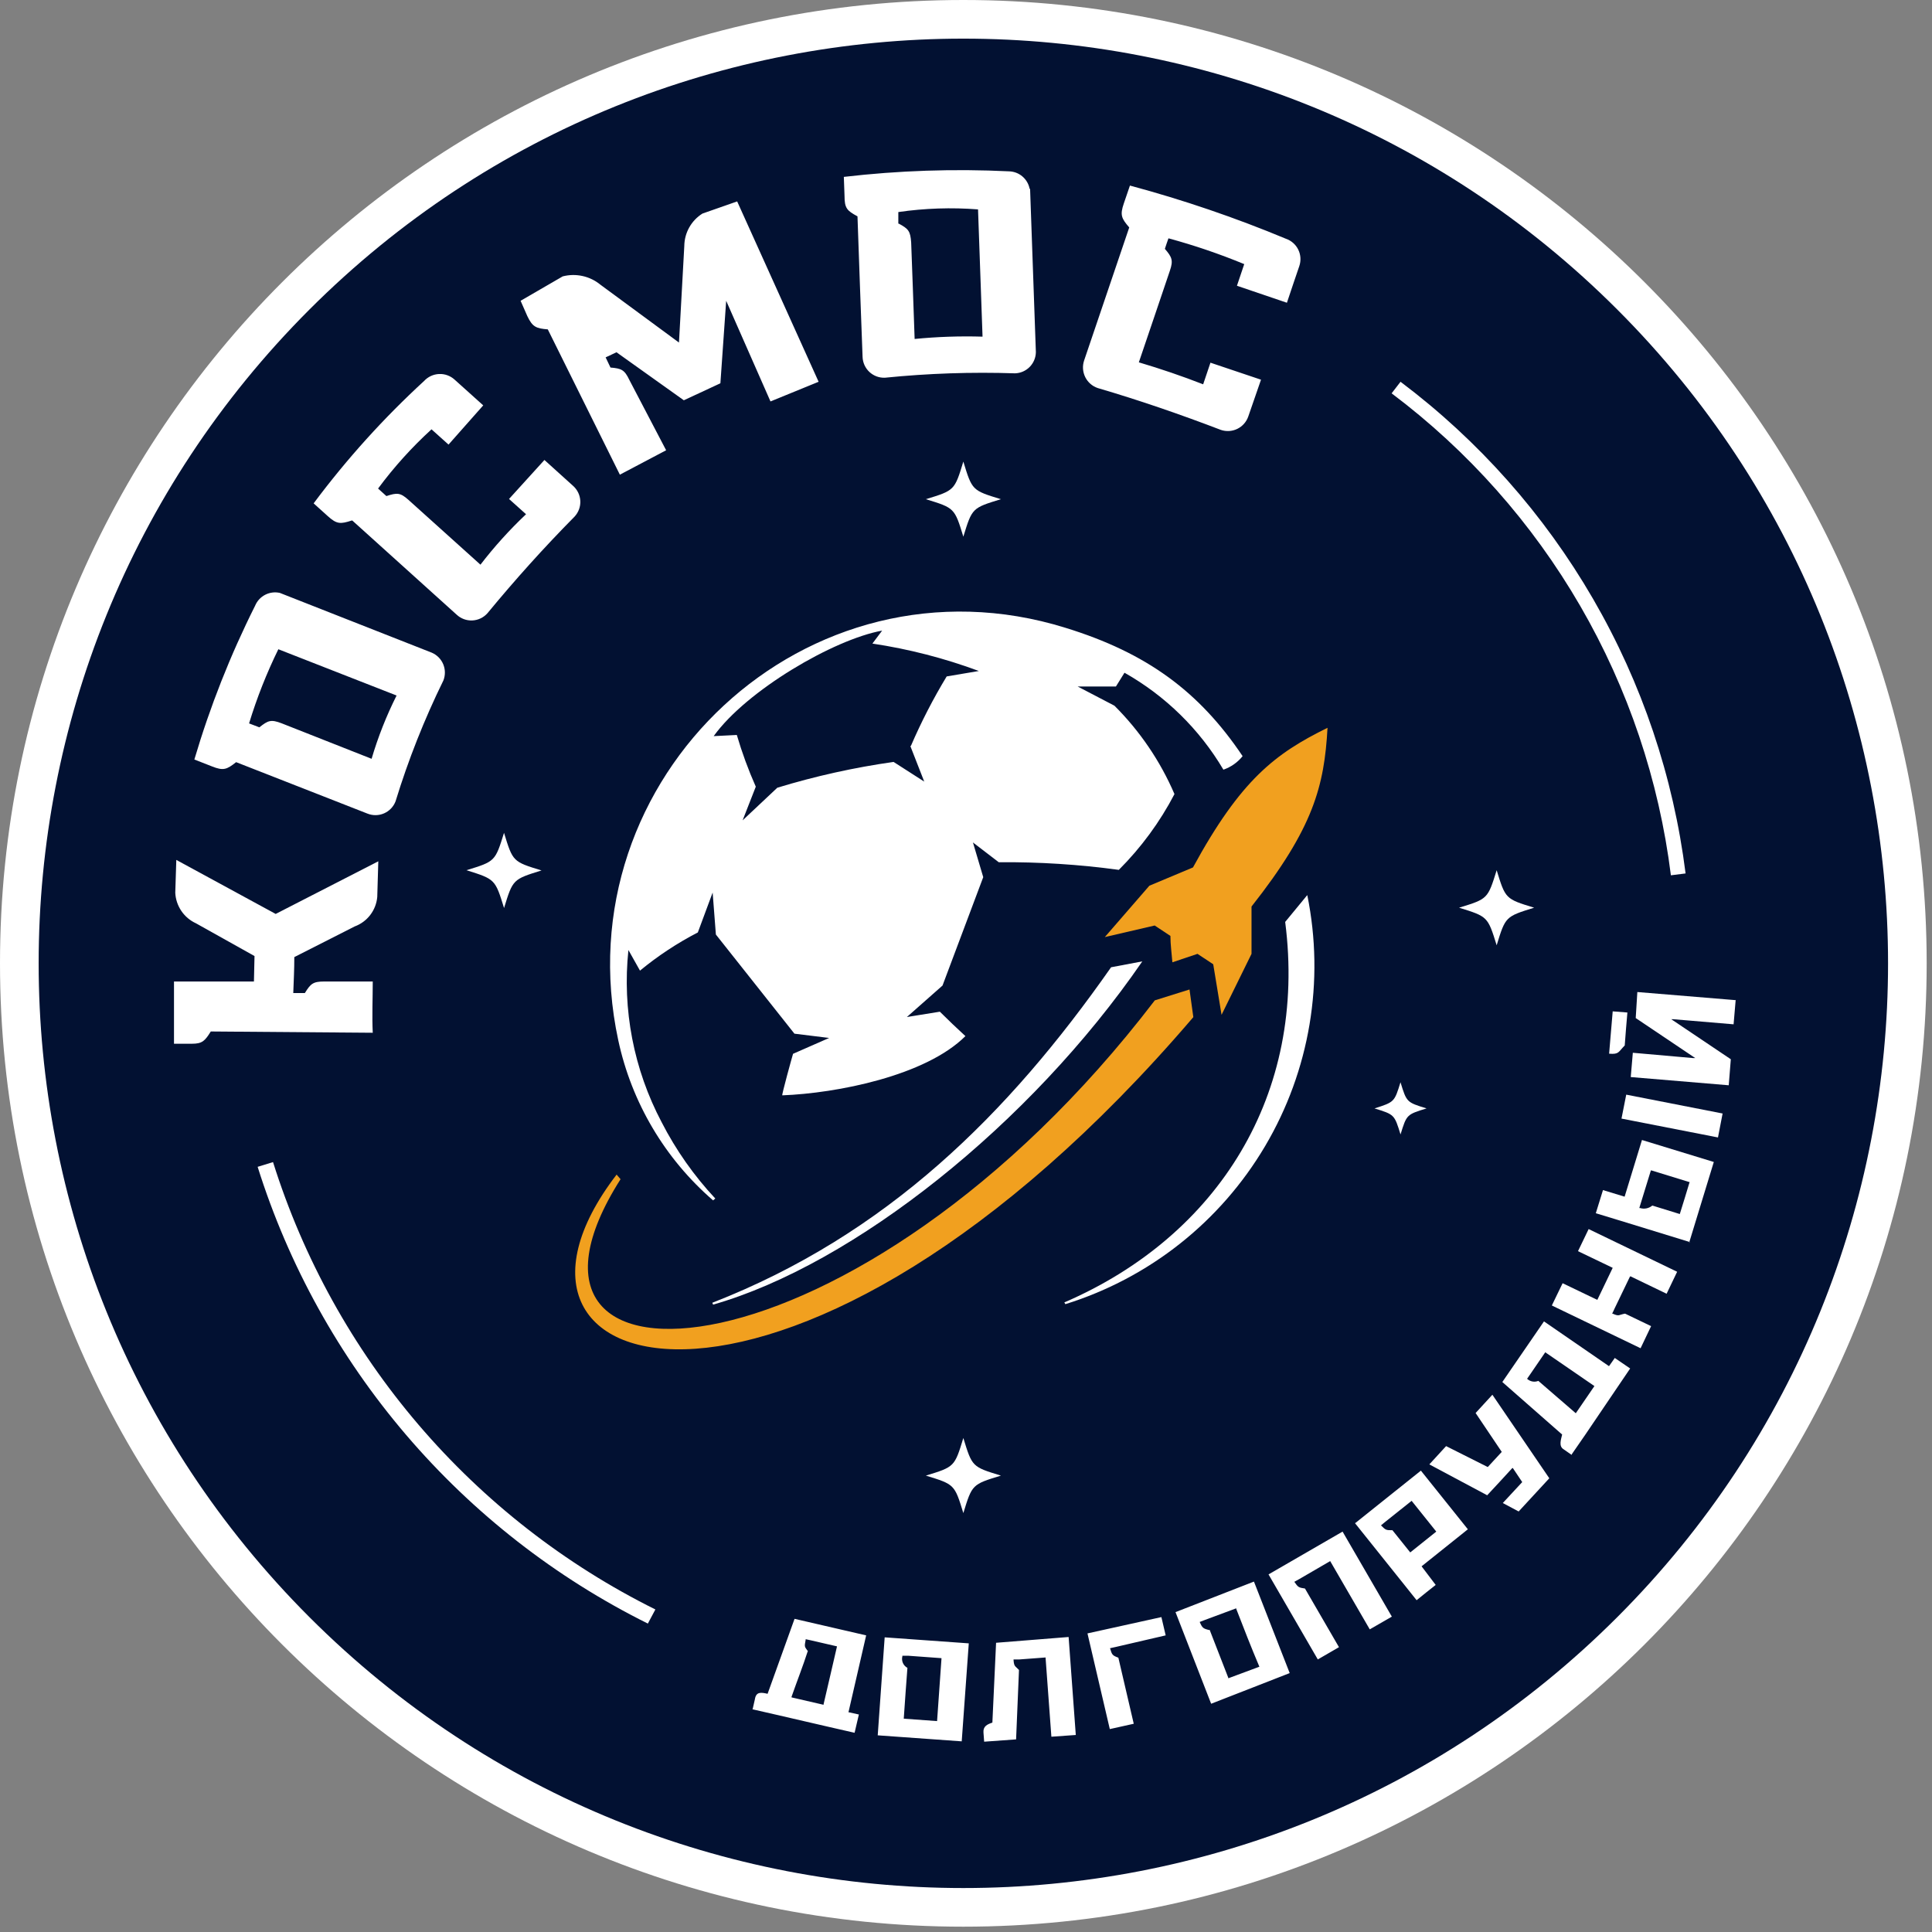<?xml version="1.0" encoding="UTF-8"?> <svg xmlns="http://www.w3.org/2000/svg" width="167" height="167" viewBox="0 0 167 167" fill="none"><rect x="0" y="0" width="167" height="167" fill="#808080" stroke="none"/> <g clip-path="url(#clip0_209_449)"> <path d="M83.27 166.54C129.259 166.54 166.54 129.259 166.54 83.27C166.54 37.281 129.259 0 83.27 0C37.281 0 0 37.281 0 83.27C0 129.259 37.281 166.54 83.27 166.54Z" fill="white"></path> <path d="M139.791 139.789C171.005 108.574 171.005 57.966 139.791 26.751C108.576 -4.464 57.967 -4.464 26.752 26.751C-4.462 57.966 -4.462 108.574 26.752 139.789C57.967 171.004 108.576 171.004 139.791 139.789Z" fill="#021132"></path> <path fill-rule="evenodd" clip-rule="evenodd" d="M144.43 75.66C143.406 67.452 140.741 59.534 136.594 52.377C132.447 45.22 126.902 38.97 120.29 34L121.06 33C127.804 38.073 133.461 44.449 137.693 51.749C141.926 59.05 144.649 67.127 145.7 75.5L144.43 75.66V75.66ZM23.6 100.45C26.222 108.788 30.501 116.512 36.18 123.156C41.859 129.801 48.822 135.231 56.65 139.12L56 140.34C48.011 136.367 40.906 130.822 35.11 124.038C29.315 117.255 24.947 109.371 22.27 100.86L23.6 100.45Z" fill="white"></path> <path fill-rule="evenodd" clip-rule="evenodd" d="M62.77 26C62.6 28.38 62.44 30.75 62.27 33.13L59.11 34.6L53.29 30.45L52.35 30.89L52.77 31.77C53.72 31.85 53.98 31.96 54.4 32.84L57.58 38.92L53.58 41.03C51.5 36.85 49.423 32.663 47.35 28.47C46.35 28.39 46.03 28.27 45.58 27.32L45 26L48.64 23.89C49.202 23.744 49.79 23.734 50.356 23.859C50.923 23.984 51.452 24.241 51.9 24.61L58.69 29.61C58.84 26.83 59 24.05 59.15 21.26C59.156 20.699 59.302 20.148 59.577 19.659C59.851 19.17 60.244 18.757 60.72 18.46L63.72 17.41L70.76 33L66.6 34.7C65.32 31.793 64.043 28.893 62.77 26ZM97.61 19.66C96.93 18.87 96.8 18.59 97.14 17.59C97.31 17.07 97.49 16.59 97.67 16.04C102.263 17.274 106.77 18.811 111.16 20.64C111.625 20.801 112.007 21.14 112.222 21.582C112.438 22.025 112.469 22.535 112.31 23C111.95 24.06 111.59 25.11 111.24 26.17L106.92 24.7L107.55 22.83C105.416 21.949 103.228 21.204 101 20.6C100.89 20.9 100.79 21.21 100.69 21.51C101.31 22.23 101.43 22.51 101.12 23.41C100.24 26.04 99.33 28.68 98.44 31.32C100.333 31.88 102.187 32.513 104 33.22L104.63 31.35L109 32.82L107.9 36C107.739 36.467 107.399 36.852 106.955 37.069C106.51 37.287 105.998 37.319 105.53 37.16C102.05 35.83 98.53 34.61 94.88 33.54C94.41 33.379 94.023 33.038 93.804 32.592C93.585 32.145 93.551 31.631 93.71 31.16L97.61 19.66V19.66ZM30.46 45L39.46 53.12C39.642 53.293 39.856 53.427 40.091 53.515C40.325 53.603 40.575 53.642 40.826 53.631C41.076 53.62 41.321 53.558 41.547 53.45C41.773 53.341 41.975 53.188 42.14 53C44.5 50.14 47 47.35 49.67 44.65C49.837 44.468 49.967 44.255 50.051 44.023C50.136 43.791 50.173 43.544 50.161 43.298C50.148 43.051 50.087 42.809 49.981 42.587C49.874 42.364 49.724 42.164 49.54 42L47.06 39.76L44 43.13L45.47 44.45C44.044 45.797 42.726 47.255 41.53 48.81L35.32 43.22C34.6 42.57 34.32 42.58 33.4 42.88L32.68 42.23C34.051 40.378 35.598 38.663 37.3 37.11L38.77 38.43L41.77 35.04L39.29 32.81C38.924 32.479 38.443 32.306 37.95 32.329C37.458 32.351 36.994 32.567 36.66 32.93C33.154 36.151 29.956 39.693 27.11 43.51L28.33 44.61C29.11 45.32 29.43 45.31 30.41 44.99L30.46 45ZM15.24 74.33L23.83 79L32.7 74.45L32.61 77.53C32.56 78.096 32.35 78.636 32.005 79.088C31.66 79.539 31.193 79.883 30.66 80.08L25.44 82.73C25.44 83.81 25.39 84.73 25.35 85.84H26.35C26.85 85.03 27.06 84.84 28.03 84.84H32.22C32.22 86.3 32.15 87.84 32.22 89.27L18.22 89.16C17.71 89.98 17.48 90.22 16.59 90.22H15.04V84.84H21.95L22 82.64L16.94 79.81C16.428 79.576 15.991 79.206 15.675 78.741C15.36 78.275 15.178 77.732 15.15 77.17L15.24 74.33V74.33ZM89.04 16.33C89.207 20.997 89.373 25.7 89.54 30.44C89.533 30.918 89.341 31.375 89.006 31.715C88.671 32.056 88.218 32.255 87.74 32.27C83.986 32.145 80.227 32.272 76.49 32.65C76.245 32.659 76 32.62 75.77 32.535C75.541 32.449 75.33 32.319 75.15 32.152C74.971 31.984 74.827 31.783 74.725 31.56C74.624 31.336 74.568 31.095 74.56 30.85C74.407 26.803 74.26 22.753 74.12 18.7C73.21 18.21 73 18 73 16.93L72.94 15.29C77.679 14.738 82.455 14.578 87.22 14.81C87.644 14.821 88.053 14.976 88.376 15.251C88.7 15.526 88.92 15.903 89 16.32L89.04 16.33ZM77.69 19.33C78.53 19.78 78.69 19.98 78.76 20.95C78.87 23.73 78.96 26.52 79.06 29.3C81.01 29.108 82.971 29.041 84.93 29.1L84.54 18.1C82.242 17.921 79.931 17.999 77.65 18.33C77.65 18.65 77.65 18.98 77.65 19.33H77.69ZM24.19 51.25L37.33 56.42C37.773 56.612 38.125 56.968 38.311 57.414C38.497 57.859 38.504 58.36 38.33 58.81C36.675 62.181 35.291 65.679 34.19 69.27C34.102 69.499 33.969 69.709 33.799 69.886C33.629 70.064 33.426 70.206 33.201 70.304C32.976 70.403 32.734 70.456 32.488 70.46C32.242 70.465 31.998 70.42 31.77 70.33L20.41 65.88C19.6 66.52 19.31 66.64 18.33 66.25L16.8 65.65C18.153 61.073 19.91 56.626 22.05 52.36C22.218 51.952 22.526 51.617 22.917 51.414C23.309 51.211 23.76 51.153 24.19 51.25V51.25ZM22.42 62.87C23.17 62.27 23.42 62.17 24.34 62.52L32.12 65.59C32.676 63.706 33.399 61.876 34.28 60.12L24.06 56.12C23.047 58.186 22.201 60.329 21.53 62.53L22.42 62.87Z" fill="white"></path> <path fill-rule="evenodd" clip-rule="evenodd" d="M98 149C97.56 147.1 97.11 145.2 96.67 143.29C96.14 143.09 96.12 143.04 95.95 142.47L96.45 142.36L100.76 141.36C100.64 140.83 100.52 140.31 100.39 139.78L94 141.19C94.65 143.95 95.29 146.7 95.93 149.46L98 149ZM125 125L123.55 126.58L128.55 129.25C129.28 128.47 130 127.69 130.72 126.9H130.77L131.58 128.11L129.9 129.92L131.27 130.65L133.92 127.78L129 120.56L127.55 122.14L129.81 125.5L128.6 126.81L125 125ZM86.1 142C85.99 144.3 85.89 146.6 85.78 148.9C85.33 149.05 84.97 149.22 85.01 149.76L85.07 150.55L87.83 150.35C87.91 148.35 88 146.35 88.08 144.35C87.76 144 87.65 144.08 87.61 143.49V143.44H88.12L90.38 143.27V143.32C90.553 145.593 90.72 147.86 90.88 150.12L92.99 149.97C92.777 147.137 92.57 144.313 92.37 141.5L86.1 142ZM135.81 125.73L135.15 125.27C134.71 125 134.94 124.41 135.03 124L129.86 119.46L133.46 114.22L139.08 118.09C139.25 117.86 139.41 117.62 139.58 117.38L140.91 118.29L139.75 120L137.04 124L135.81 125.78V125.73ZM133 119.35C132.835 119.424 132.652 119.448 132.474 119.417C132.296 119.387 132.131 119.304 132 119.18V119.18L132.29 118.76L133.57 116.89L137.82 119.81L136.21 122.16L132.97 119.36L133 119.35ZM65 147.74L67.1 148.22L71.77 149.3L73.87 149.78C73.99 149.25 74.11 148.73 74.24 148.2L73.39 148.01H73.34L74.87 141.36L68.68 139.93C67.9 142.09 67.123 144.25 66.35 146.41C65.76 146.27 65.35 146.23 65.25 146.89C65.19 147.18 65.11 147.48 65.05 147.77L65 147.74ZM69.84 142.74C69.56 142.33 69.51 142.4 69.64 141.74V141.69L70.14 141.8L72.35 142.31C71.96 143.98 71.58 145.66 71.19 147.31V147.36L68.42 146.72V146.67C68.89 145.32 69.42 143.98 69.84 142.67V142.74ZM146 107.44C146.72 105.107 147.433 102.773 148.14 100.44L141.93 98.54L140.43 103.44L138.56 102.87C138.35 103.54 138.15 104.21 137.94 104.87L139.81 105.44L140.01 105.5L146.06 107.36L146 107.44ZM142.82 104.21C142.675 104.331 142.502 104.413 142.317 104.45C142.132 104.487 141.94 104.476 141.76 104.42H141.7L141.85 103.93C142.13 103.01 142.41 102.09 142.7 101.17H142.75L146 102.17H146.05C145.77 103.1 145.49 104.02 145.2 104.94L142.87 104.22L142.82 104.21ZM117.14 131.66L122.82 127.12L126.88 132.19L122.88 135.39L124.1 137C123.55 137.44 122.99 137.87 122.45 138.32L121.23 136.79C121.184 136.739 121.14 136.686 121.1 136.63L117.1 131.63L117.14 131.66ZM120.37 132.27C119.8 132.27 119.79 132.27 119.37 131.85L119.76 131.53L122.02 129.73L124.15 132.39L121.9 134.19L120.36 132.27H120.37ZM101.61 139.35C102.643 142.017 103.67 144.657 104.69 147.27L111.48 144.62L108.39 136.71L101.61 139.35V139.35ZM104.52 140.9C103.99 140.77 103.93 140.72 103.7 140.2L104.17 140.02L106.86 139.02V139.07C107.51 140.75 108.16 142.42 108.86 144.07L106.17 145.07V145.02C105.64 143.64 105.1 142.26 104.56 140.88L104.52 140.9ZM83.74 142.05L76.47 141.53L75.87 150L83.13 150.52C83.33 147.7 83.533 144.877 83.74 142.05V142.05ZM78.44 144.17C78.265 144.077 78.126 143.928 78.046 143.747C77.966 143.565 77.95 143.362 78 143.17V143.12H78.5L81.38 143.33V143.38C81.25 145.18 81.13 146.97 81 148.77L78.12 148.56C78.22 147.08 78.33 145.56 78.44 144.12V144.17ZM150 86.45L141.53 85.75L141.39 88L146.39 91.36L146.54 91.46H146.36L141.14 91L140.96 93.1L149.43 93.81L149.61 91.56L144.61 88.2L144.46 88.1H144.64L149.85 88.54L150.03 86.43L150 86.45ZM140.67 87.52L139.4 87.42C139.3 88.64 139.2 89.86 139.09 91.08C139.96 91.15 139.87 90.94 140.44 90.37C140.51 89.37 140.59 88.47 140.67 87.52V87.52ZM140.57 94.62C140.43 95.31 140.3 96 140.16 96.69L148.5 98.32C148.63 97.63 148.77 96.94 148.9 96.25L140.57 94.62ZM134.15 112.85L141.81 116.54C142.11 115.9 142.42 115.27 142.72 114.63L140.47 113.55C139.92 113.64 139.98 113.82 139.4 113.55H139.35C139.43 113.4 139.5 113.25 139.57 113.09C140.02 112.17 140.46 111.25 140.9 110.33H140.95L144.06 111.83L144.97 109.93L137.32 106.24L136.4 108.15L139.4 109.59L138.07 112.36L135.07 110.92C134.76 111.55 134.46 112.19 134.15 112.82V112.85ZM120.31 139.74L116.05 132.39L109.65 136.09L113.91 143.44L115.74 142.38L112.8 137.31C112.26 137.23 112.21 137.21 111.88 136.73L112.33 136.48L114.98 134.94L118.4 140.84L120.31 139.74Z" fill="white"></path> <path fill-rule="evenodd" clip-rule="evenodd" d="M83.27 124.3C84.03 126.79 84.03 126.79 86.52 127.55C84.03 128.31 84.03 128.31 83.27 130.79C82.51 128.31 82.51 128.31 80.03 127.55C82.51 126.79 82.51 126.79 83.27 124.3ZM83.27 39.9C84.03 42.39 84.03 42.39 86.52 43.15C84.03 43.91 84.03 43.91 83.27 46.39C82.51 43.91 82.51 43.91 80.03 43.15C82.51 42.39 82.51 42.39 83.27 39.9ZM43.57 72C44.33 74.48 44.33 74.48 46.81 75.24C44.33 76.01 44.33 76.01 43.57 78.49C42.8 76 42.8 76 40.32 75.22C42.8 74.46 42.8 74.46 43.57 71.98V72ZM129.37 75.22C130.13 77.7 130.13 77.7 132.61 78.46C130.13 79.23 130.13 79.23 129.37 81.71C128.6 79.23 128.6 79.23 126.12 78.46C128.6 77.7 128.6 77.7 129.37 75.22ZM121.06 93.56C121.59 95.28 121.59 95.28 123.31 95.81C121.59 96.34 121.59 96.34 121.06 98.06C120.53 96.34 120.53 96.34 118.81 95.81C120.53 95.26 120.53 95.26 121.06 93.54V93.56Z" fill="white"></path> <path fill-rule="evenodd" clip-rule="evenodd" d="M53.64 101.93C40.87 122 74.11 120.1 99.82 86.47L102.82 85.53L103.15 87.92C69 127.85 39.2 119.89 53.3 101.53L53.64 101.93Z" fill="#F1A01F"></path> <path fill-rule="evenodd" clip-rule="evenodd" d="M98.74 83.1C89.05 97.2 73.79 109.3 61.64 112.77L61.57 112.61C76.65 106.73 87.16 96.3 96.04 83.61L98.74 83.1Z" fill="white"></path> <path fill-rule="evenodd" clip-rule="evenodd" d="M114.75 62.91C110.24 65.13 107.26 67.38 103.12 74.98L99.35 76.56L95.5 81L99.81 80L101.17 80.9C101.17 81.66 101.28 82.42 101.34 83.18L103.51 82.45L104.87 83.35L105.59 87.72C106.45 85.973 107.313 84.217 108.18 82.45C108.18 81.09 108.18 79.73 108.18 78.36C113.55 71.55 114.47 67.93 114.75 62.91Z" fill="#F1A01F"></path> <path fill-rule="evenodd" clip-rule="evenodd" d="M57.19 97C58.422 99.405 59.984 101.627 61.83 103.6L61.64 103.76C57.473 100.158 54.594 95.296 53.44 89.91C48.56 67.23 69.78 47.32 92.11 54.27C99.11 56.43 103.65 59.76 107.41 65.36C106.979 65.9 106.403 66.305 105.75 66.53C103.684 63.035 100.735 60.145 97.2 58.15L96.46 59.34H93.15L96.33 61C98.53 63.193 100.292 65.786 101.52 68.64C100.26 71.056 98.638 73.264 96.71 75.19C93.27 74.721 89.801 74.5 86.33 74.53L84.1 72.82L84.99 75.82L81.47 85.19L78.39 87.91L81.24 87.45C81.96 88.17 82.7 88.87 83.45 89.56C80 93 72.33 94.5 67.62 94.68C67.55 94.68 68.46 91.38 68.55 91.09L71.67 89.72L68.67 89.35L61.88 80.78L61.6 77.15L60.32 80.6C58.541 81.52 56.865 82.626 55.32 83.9L54.32 82.12C53.778 87.255 54.777 92.435 57.19 97V97ZM78.74 64.47C79.631 62.402 80.664 60.397 81.83 58.47L84.61 58C81.633 56.895 78.55 56.101 75.41 55.63L76.25 54.51C72.05 55.27 64.52 59.69 61.69 63.63L63.69 63.53C64.138 65.055 64.685 66.548 65.33 68L64.19 70.91L67.19 68.09C70.477 67.087 73.837 66.342 77.24 65.86L79.89 67.56L78.69 64.49L78.74 64.47ZM92.09 112.73C99.337 110.474 105.488 105.608 109.351 99.075C113.215 92.542 114.515 84.807 113 77.37L111.09 79.69C113 94.55 105.32 106.83 92 112.58L92.09 112.73Z" fill="white"></path> </g> <defs> <clipPath id="clip0_209_449"> <rect width="166.54" height="166.54" fill="white"></rect> </clipPath> </defs> </svg> 